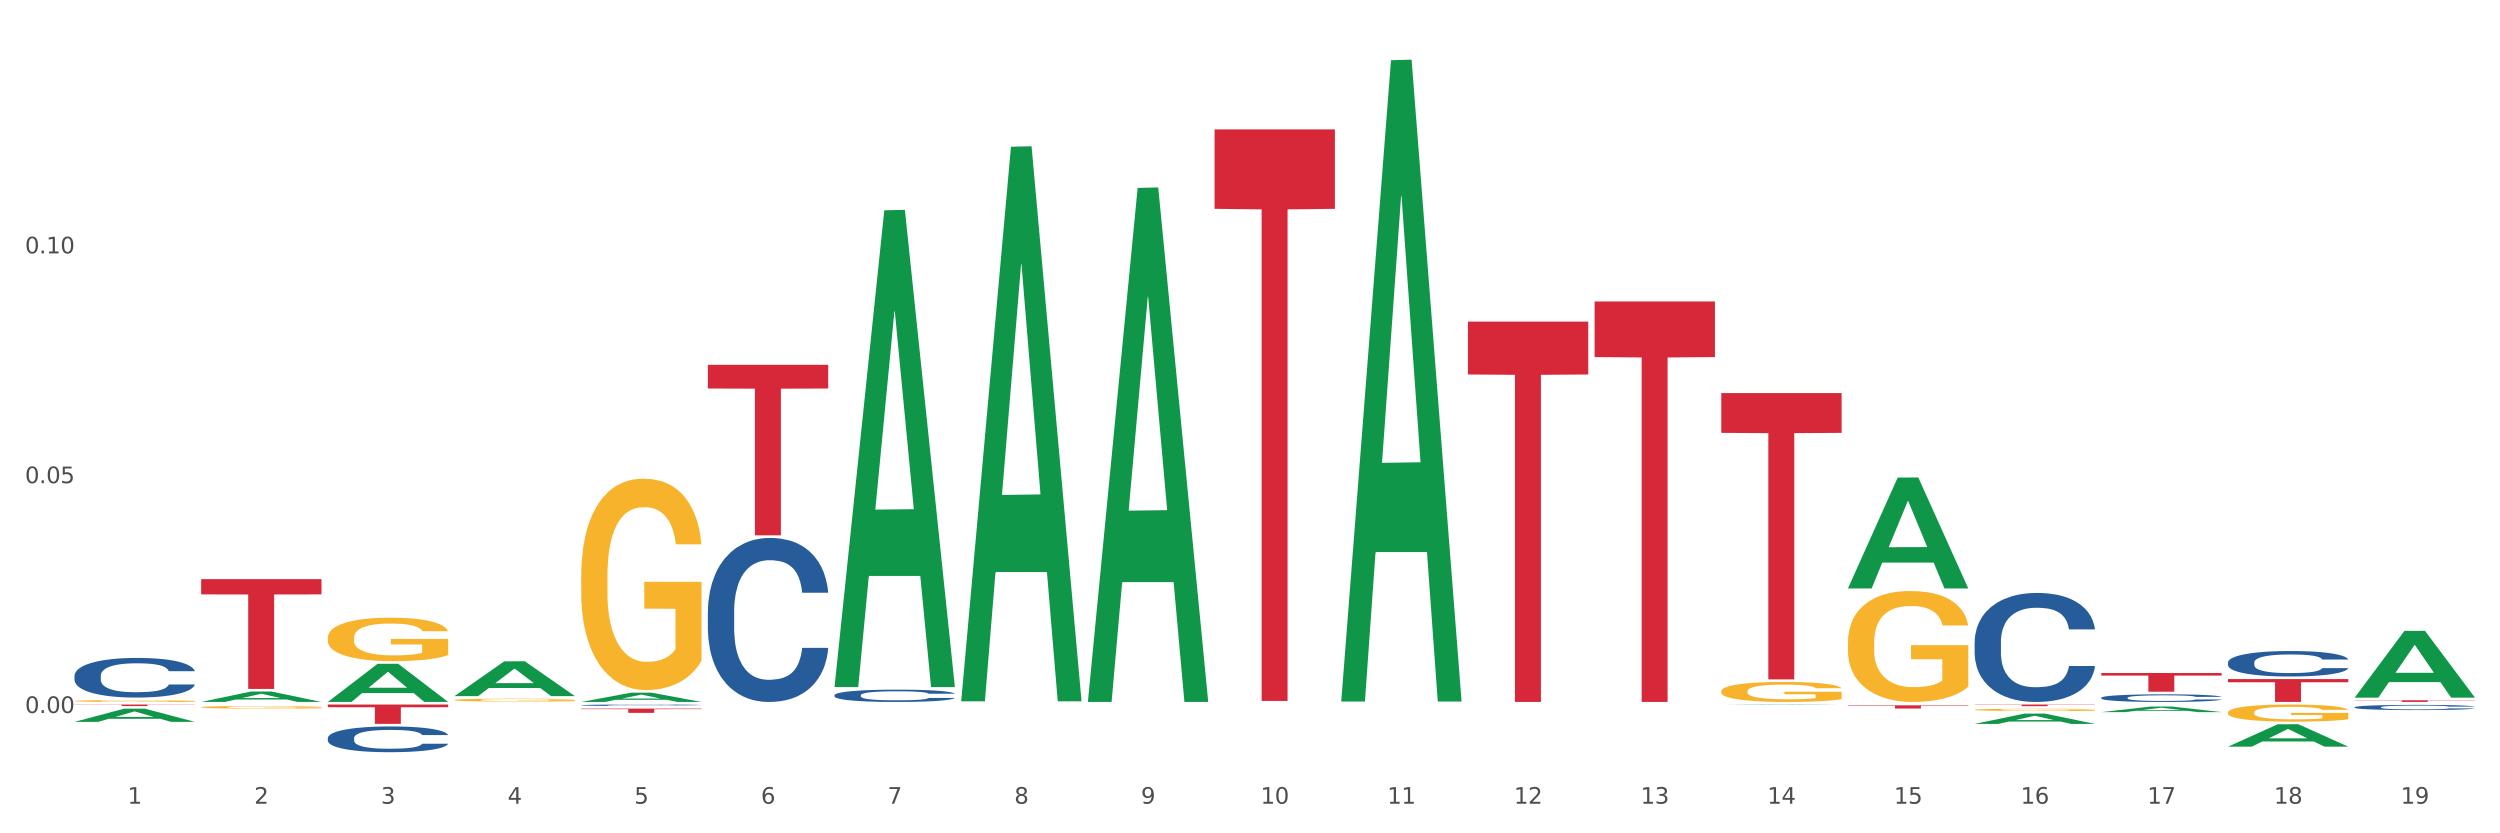 <?xml version="1.0" encoding="utf-8" standalone="no"?>
<!DOCTYPE svg PUBLIC "-//W3C//DTD SVG 1.1//EN"
  "http://www.w3.org/Graphics/SVG/1.1/DTD/svg11.dtd">
<svg xmlns:xlink="http://www.w3.org/1999/xlink" width="1080pt" height="360pt" viewBox="0 0 1080 360" xmlns="http://www.w3.org/2000/svg" version="1.1">
 <rect x="0" y="0" width="1080" height="360" fill="#333333" stroke="none"/>
 <defs>
  <style type="text/css">*{stroke-linejoin: round; stroke-linecap: butt}</style>
 </defs>
 <g id="figure_1">
  <g id="patch_1">
   <path d="M 0 360 
L 1080 360 
L 1080 0 
L 0 0 
z
" style="fill: #ffffff; stroke: #ffffff; stroke-linejoin: miter"/>
  </g>
  <g id="axes_1">
   <g id="matplotlib.axis_1">
    <g id="xtick_1">
     <g id="text_1">
      <!-- 1 -->
      <g style="fill: #4d4d4d" transform="translate(55.115 347.204) scale(0.096 -0.096)">
       <defs>
        <path id="DejaVuSans-31" d="M 794 531 
L 1825 531 
L 1825 4091 
L 703 3866 
L 703 4441 
L 1819 4666 
L 2450 4666 
L 2450 531 
L 3481 531 
L 3481 0 
L 794 0 
L 794 531 
z
" transform="scale(0.016)"/>
       </defs>
       <use xlink:href="#DejaVuSans-31"/>
      </g>
     </g>
    </g>
    <g id="xtick_2">
     <g id="text_2">
      <!-- 2 -->
      <g style="fill: #4d4d4d" transform="translate(109.839 347.204) scale(0.096 -0.096)">
       <defs>
        <path id="DejaVuSans-32" d="M 1228 531 
L 3431 531 
L 3431 0 
L 469 0 
L 469 531 
Q 828 903 1448 1529 
Q 2069 2156 2228 2338 
Q 2531 2678 2651 2914 
Q 2772 3150 2772 3378 
Q 2772 3750 2511 3984 
Q 2250 4219 1831 4219 
Q 1534 4219 1204 4116 
Q 875 4013 500 3803 
L 500 4441 
Q 881 4594 1212 4672 
Q 1544 4750 1819 4750 
Q 2544 4750 2975 4387 
Q 3406 4025 3406 3419 
Q 3406 3131 3298 2873 
Q 3191 2616 2906 2266 
Q 2828 2175 2409 1742 
Q 1991 1309 1228 531 
z
" transform="scale(0.016)"/>
       </defs>
       <use xlink:href="#DejaVuSans-32"/>
      </g>
     </g>
    </g>
    <g id="xtick_3">
     <g id="text_3">
      <!-- 3 -->
      <g style="fill: #4d4d4d" transform="translate(164.564 347.204) scale(0.096 -0.096)">
       <defs>
        <path id="DejaVuSans-33" d="M 2597 2516 
Q 3050 2419 3304 2112 
Q 3559 1806 3559 1356 
Q 3559 666 3084 287 
Q 2609 -91 1734 -91 
Q 1441 -91 1130 -33 
Q 819 25 488 141 
L 488 750 
Q 750 597 1062 519 
Q 1375 441 1716 441 
Q 2309 441 2620 675 
Q 2931 909 2931 1356 
Q 2931 1769 2642 2001 
Q 2353 2234 1838 2234 
L 1294 2234 
L 1294 2753 
L 1863 2753 
Q 2328 2753 2575 2939 
Q 2822 3125 2822 3475 
Q 2822 3834 2567 4026 
Q 2313 4219 1838 4219 
Q 1578 4219 1281 4162 
Q 984 4106 628 3988 
L 628 4550 
Q 988 4650 1302 4700 
Q 1616 4750 1894 4750 
Q 2613 4750 3031 4423 
Q 3450 4097 3450 3541 
Q 3450 3153 3228 2886 
Q 3006 2619 2597 2516 
z
" transform="scale(0.016)"/>
       </defs>
       <use xlink:href="#DejaVuSans-33"/>
      </g>
     </g>
    </g>
    <g id="xtick_4">
     <g id="text_4">
      <!-- 4 -->
      <g style="fill: #4d4d4d" transform="translate(219.288 347.204) scale(0.096 -0.096)">
       <defs>
        <path id="DejaVuSans-34" d="M 2419 4116 
L 825 1625 
L 2419 1625 
L 2419 4116 
z
M 2253 4666 
L 3047 4666 
L 3047 1625 
L 3713 1625 
L 3713 1100 
L 3047 1100 
L 3047 0 
L 2419 0 
L 2419 1100 
L 313 1100 
L 313 1709 
L 2253 4666 
z
" transform="scale(0.016)"/>
       </defs>
       <use xlink:href="#DejaVuSans-34"/>
      </g>
     </g>
    </g>
    <g id="xtick_5">
     <g id="text_5">
      <!-- 5 -->
      <g style="fill: #4d4d4d" transform="translate(274.012 347.204) scale(0.096 -0.096)">
       <defs>
        <path id="DejaVuSans-35" d="M 691 4666 
L 3169 4666 
L 3169 4134 
L 1269 4134 
L 1269 2991 
Q 1406 3038 1543 3061 
Q 1681 3084 1819 3084 
Q 2600 3084 3056 2656 
Q 3513 2228 3513 1497 
Q 3513 744 3044 326 
Q 2575 -91 1722 -91 
Q 1428 -91 1123 -41 
Q 819 9 494 109 
L 494 744 
Q 775 591 1075 516 
Q 1375 441 1709 441 
Q 2250 441 2565 725 
Q 2881 1009 2881 1497 
Q 2881 1984 2565 2268 
Q 2250 2553 1709 2553 
Q 1456 2553 1204 2497 
Q 953 2441 691 2322 
L 691 4666 
z
" transform="scale(0.016)"/>
       </defs>
       <use xlink:href="#DejaVuSans-35"/>
      </g>
     </g>
    </g>
    <g id="xtick_6">
     <g id="text_6">
      <!-- 6 -->
      <g style="fill: #4d4d4d" transform="translate(328.736 347.204) scale(0.096 -0.096)">
       <defs>
        <path id="DejaVuSans-36" d="M 2113 2584 
Q 1688 2584 1439 2293 
Q 1191 2003 1191 1497 
Q 1191 994 1439 701 
Q 1688 409 2113 409 
Q 2538 409 2786 701 
Q 3034 994 3034 1497 
Q 3034 2003 2786 2293 
Q 2538 2584 2113 2584 
z
M 3366 4563 
L 3366 3988 
Q 3128 4100 2886 4159 
Q 2644 4219 2406 4219 
Q 1781 4219 1451 3797 
Q 1122 3375 1075 2522 
Q 1259 2794 1537 2939 
Q 1816 3084 2150 3084 
Q 2853 3084 3261 2657 
Q 3669 2231 3669 1497 
Q 3669 778 3244 343 
Q 2819 -91 2113 -91 
Q 1303 -91 875 529 
Q 447 1150 447 2328 
Q 447 3434 972 4092 
Q 1497 4750 2381 4750 
Q 2619 4750 2861 4703 
Q 3103 4656 3366 4563 
z
" transform="scale(0.016)"/>
       </defs>
       <use xlink:href="#DejaVuSans-36"/>
      </g>
     </g>
    </g>
    <g id="xtick_7">
     <g id="text_7">
      <!-- 7 -->
      <g style="fill: #4d4d4d" transform="translate(383.461 347.204) scale(0.096 -0.096)">
       <defs>
        <path id="DejaVuSans-37" d="M 525 4666 
L 3525 4666 
L 3525 4397 
L 1831 0 
L 1172 0 
L 2766 4134 
L 525 4134 
L 525 4666 
z
" transform="scale(0.016)"/>
       </defs>
       <use xlink:href="#DejaVuSans-37"/>
      </g>
     </g>
    </g>
    <g id="xtick_8">
     <g id="text_8">
      <!-- 8 -->
      <g style="fill: #4d4d4d" transform="translate(438.185 347.204) scale(0.096 -0.096)">
       <defs>
        <path id="DejaVuSans-38" d="M 2034 2216 
Q 1584 2216 1326 1975 
Q 1069 1734 1069 1313 
Q 1069 891 1326 650 
Q 1584 409 2034 409 
Q 2484 409 2743 651 
Q 3003 894 3003 1313 
Q 3003 1734 2745 1975 
Q 2488 2216 2034 2216 
z
M 1403 2484 
Q 997 2584 770 2862 
Q 544 3141 544 3541 
Q 544 4100 942 4425 
Q 1341 4750 2034 4750 
Q 2731 4750 3128 4425 
Q 3525 4100 3525 3541 
Q 3525 3141 3298 2862 
Q 3072 2584 2669 2484 
Q 3125 2378 3379 2068 
Q 3634 1759 3634 1313 
Q 3634 634 3220 271 
Q 2806 -91 2034 -91 
Q 1263 -91 848 271 
Q 434 634 434 1313 
Q 434 1759 690 2068 
Q 947 2378 1403 2484 
z
M 1172 3481 
Q 1172 3119 1398 2916 
Q 1625 2713 2034 2713 
Q 2441 2713 2670 2916 
Q 2900 3119 2900 3481 
Q 2900 3844 2670 4047 
Q 2441 4250 2034 4250 
Q 1625 4250 1398 4047 
Q 1172 3844 1172 3481 
z
" transform="scale(0.016)"/>
       </defs>
       <use xlink:href="#DejaVuSans-38"/>
      </g>
     </g>
    </g>
    <g id="xtick_9">
     <g id="text_9">
      <!-- 9 -->
      <g style="fill: #4d4d4d" transform="translate(492.909 347.204) scale(0.096 -0.096)">
       <defs>
        <path id="DejaVuSans-39" d="M 703 97 
L 703 672 
Q 941 559 1184 500 
Q 1428 441 1663 441 
Q 2288 441 2617 861 
Q 2947 1281 2994 2138 
Q 2813 1869 2534 1725 
Q 2256 1581 1919 1581 
Q 1219 1581 811 2004 
Q 403 2428 403 3163 
Q 403 3881 828 4315 
Q 1253 4750 1959 4750 
Q 2769 4750 3195 4129 
Q 3622 3509 3622 2328 
Q 3622 1225 3098 567 
Q 2575 -91 1691 -91 
Q 1453 -91 1209 -44 
Q 966 3 703 97 
z
M 1959 2075 
Q 2384 2075 2632 2365 
Q 2881 2656 2881 3163 
Q 2881 3666 2632 3958 
Q 2384 4250 1959 4250 
Q 1534 4250 1286 3958 
Q 1038 3666 1038 3163 
Q 1038 2656 1286 2365 
Q 1534 2075 1959 2075 
z
" transform="scale(0.016)"/>
       </defs>
       <use xlink:href="#DejaVuSans-39"/>
      </g>
     </g>
    </g>
    <g id="xtick_10">
     <g id="text_10">
      <!-- 10 -->
      <g style="fill: #4d4d4d" transform="translate(544.58 347.204) scale(0.096 -0.096)">
       <defs>
        <path id="DejaVuSans-30" d="M 2034 4250 
Q 1547 4250 1301 3770 
Q 1056 3291 1056 2328 
Q 1056 1369 1301 889 
Q 1547 409 2034 409 
Q 2525 409 2770 889 
Q 3016 1369 3016 2328 
Q 3016 3291 2770 3770 
Q 2525 4250 2034 4250 
z
M 2034 4750 
Q 2819 4750 3233 4129 
Q 3647 3509 3647 2328 
Q 3647 1150 3233 529 
Q 2819 -91 2034 -91 
Q 1250 -91 836 529 
Q 422 1150 422 2328 
Q 422 3509 836 4129 
Q 1250 4750 2034 4750 
z
" transform="scale(0.016)"/>
       </defs>
       <use xlink:href="#DejaVuSans-31"/>
       <use xlink:href="#DejaVuSans-30" transform="translate(63.623 0)"/>
      </g>
     </g>
    </g>
    <g id="xtick_11">
     <g id="text_11">
      <!-- 11 -->
      <g style="fill: #4d4d4d" transform="translate(599.304 347.204) scale(0.096 -0.096)">
       <use xlink:href="#DejaVuSans-31"/>
       <use xlink:href="#DejaVuSans-31" transform="translate(63.623 0)"/>
      </g>
     </g>
    </g>
    <g id="xtick_12">
     <g id="text_12">
      <!-- 12 -->
      <g style="fill: #4d4d4d" transform="translate(654.028 347.204) scale(0.096 -0.096)">
       <use xlink:href="#DejaVuSans-31"/>
       <use xlink:href="#DejaVuSans-32" transform="translate(63.623 0)"/>
      </g>
     </g>
    </g>
    <g id="xtick_13">
     <g id="text_13">
      <!-- 13 -->
      <g style="fill: #4d4d4d" transform="translate(708.752 347.204) scale(0.096 -0.096)">
       <use xlink:href="#DejaVuSans-31"/>
       <use xlink:href="#DejaVuSans-33" transform="translate(63.623 0)"/>
      </g>
     </g>
    </g>
    <g id="xtick_14">
     <g id="text_14">
      <!-- 14 -->
      <g style="fill: #4d4d4d" transform="translate(763.477 347.204) scale(0.096 -0.096)">
       <use xlink:href="#DejaVuSans-31"/>
       <use xlink:href="#DejaVuSans-34" transform="translate(63.623 0)"/>
      </g>
     </g>
    </g>
    <g id="xtick_15">
     <g id="text_15">
      <!-- 15 -->
      <g style="fill: #4d4d4d" transform="translate(818.201 347.204) scale(0.096 -0.096)">
       <use xlink:href="#DejaVuSans-31"/>
       <use xlink:href="#DejaVuSans-35" transform="translate(63.623 0)"/>
      </g>
     </g>
    </g>
    <g id="xtick_16">
     <g id="text_16">
      <!-- 16 -->
      <g style="fill: #4d4d4d" transform="translate(872.925 347.204) scale(0.096 -0.096)">
       <use xlink:href="#DejaVuSans-31"/>
       <use xlink:href="#DejaVuSans-36" transform="translate(63.623 0)"/>
      </g>
     </g>
    </g>
    <g id="xtick_17">
     <g id="text_17">
      <!-- 17 -->
      <g style="fill: #4d4d4d" transform="translate(927.649 347.204) scale(0.096 -0.096)">
       <use xlink:href="#DejaVuSans-31"/>
       <use xlink:href="#DejaVuSans-37" transform="translate(63.623 0)"/>
      </g>
     </g>
    </g>
    <g id="xtick_18">
     <g id="text_18">
      <!-- 18 -->
      <g style="fill: #4d4d4d" transform="translate(982.374 347.204) scale(0.096 -0.096)">
       <use xlink:href="#DejaVuSans-31"/>
       <use xlink:href="#DejaVuSans-38" transform="translate(63.623 0)"/>
      </g>
     </g>
    </g>
    <g id="xtick_19">
     <g id="text_19">
      <!-- 19 -->
      <g style="fill: #4d4d4d" transform="translate(1037.098 347.204) scale(0.096 -0.096)">
       <use xlink:href="#DejaVuSans-31"/>
       <use xlink:href="#DejaVuSans-39" transform="translate(63.623 0)"/>
      </g>
     </g>
    </g>
    <g id="xtick_20"/>
    <g id="xtick_21"/>
    <g id="xtick_22"/>
    <g id="xtick_23"/>
    <g id="xtick_24"/>
    <g id="xtick_25"/>
    <g id="xtick_26"/>
    <g id="xtick_27"/>
    <g id="xtick_28"/>
    <g id="xtick_29"/>
    <g id="xtick_30"/>
    <g id="xtick_31"/>
    <g id="xtick_32"/>
    <g id="xtick_33"/>
    <g id="xtick_34"/>
    <g id="xtick_35"/>
    <g id="xtick_36"/>
    <g id="xtick_37"/>
   </g>
   <g id="matplotlib.axis_2">
    <g id="ytick_1">
     <g id="text_20">
      <!-- 0.00 -->
      <g style="fill: #4d4d4d" transform="translate(10.8 308.011) scale(0.096 -0.096)">
       <defs>
        <path id="DejaVuSans-2e" d="M 684 794 
L 1344 794 
L 1344 0 
L 684 0 
L 684 794 
z
" transform="scale(0.016)"/>
       </defs>
       <use xlink:href="#DejaVuSans-30"/>
       <use xlink:href="#DejaVuSans-2e" transform="translate(63.623 0)"/>
       <use xlink:href="#DejaVuSans-30" transform="translate(95.41 0)"/>
       <use xlink:href="#DejaVuSans-30" transform="translate(159.033 0)"/>
      </g>
     </g>
    </g>
    <g id="ytick_2">
     <g id="text_21">
      <!-- 0.05 -->
      <g style="fill: #4d4d4d" transform="translate(10.8 208.732) scale(0.096 -0.096)">
       <use xlink:href="#DejaVuSans-30"/>
       <use xlink:href="#DejaVuSans-2e" transform="translate(63.623 0)"/>
       <use xlink:href="#DejaVuSans-30" transform="translate(95.41 0)"/>
       <use xlink:href="#DejaVuSans-35" transform="translate(159.033 0)"/>
      </g>
     </g>
    </g>
    <g id="ytick_3">
     <g id="text_22">
      <!-- 0.10 -->
      <g style="fill: #4d4d4d" transform="translate(10.8 109.454) scale(0.096 -0.096)">
       <use xlink:href="#DejaVuSans-30"/>
       <use xlink:href="#DejaVuSans-2e" transform="translate(63.623 0)"/>
       <use xlink:href="#DejaVuSans-31" transform="translate(95.41 0)"/>
       <use xlink:href="#DejaVuSans-30" transform="translate(159.033 0)"/>
      </g>
     </g>
    </g>
    <g id="ytick_4"/>
    <g id="ytick_5"/>
    <g id="ytick_6"/>
   </g>
   <g id="PolyCollection_1">
    <path d="M 32.175 311.836 
L 32.229 311.831 
L 53.667 306.136 
L 62.564 306.131 
L 84.163 311.847 
L 73.873 311.847 
L 69.21 310.516 
L 47.075 310.516 
L 46.914 310.537 
L 42.412 311.847 
L 32.175 311.847 
L 32.175 311.836 
L 49.862 309.721 
L 66.423 309.716 
L 58.223 307.349 
L 58.115 307.339 
L 58.008 307.355 
L 49.808 309.716 
L 49.862 309.721 
L 32.175 311.836 
z
" clip-path="url(#p171f2f695a)" style="fill: #109648"/>
    <path d="M 86.899 303.24 
L 86.953 303.236 
L 108.391 298.748 
L 117.288 298.744 
L 138.887 303.249 
L 128.597 303.249 
L 123.934 302.2 
L 101.799 302.2 
L 101.638 302.217 
L 97.136 303.249 
L 86.899 303.249 
L 86.899 303.24 
L 104.586 301.574 
L 121.147 301.57 
L 112.947 299.704 
L 112.84 299.696 
L 112.733 299.709 
L 104.532 301.57 
L 104.586 301.574 
L 86.899 303.24 
z
" clip-path="url(#p171f2f695a)" style="fill: #109648"/>
    <path d="M 141.624 303.218 
L 141.677 303.202 
L 163.116 286.762 
L 172.012 286.746 
L 193.612 303.249 
L 183.321 303.249 
L 178.658 299.406 
L 156.523 299.406 
L 156.362 299.468 
L 151.86 303.249 
L 141.624 303.249 
L 141.624 303.218 
L 159.31 297.113 
L 175.871 297.097 
L 167.671 290.264 
L 167.564 290.233 
L 167.457 290.279 
L 159.257 297.097 
L 159.31 297.113 
L 141.624 303.218 
z
" clip-path="url(#p171f2f695a)" style="fill: #109648"/>
    <path d="M 196.348 300.689 
L 196.401 300.675 
L 217.84 285.687 
L 226.737 285.673 
L 248.336 300.717 
L 238.045 300.717 
L 233.383 297.214 
L 211.247 297.214 
L 211.087 297.27 
L 206.585 300.717 
L 196.348 300.717 
L 196.348 300.689 
L 214.034 295.123 
L 230.596 295.109 
L 222.395 288.88 
L 222.288 288.851 
L 222.181 288.894 
L 213.981 295.109 
L 214.034 295.123 
L 196.348 300.689 
z
" clip-path="url(#p171f2f695a)" style="fill: #109648"/>
    <path d="M 251.072 303.241 
L 251.126 303.238 
L 272.564 299.243 
L 281.461 299.24 
L 303.06 303.249 
L 292.77 303.249 
L 288.107 302.315 
L 265.972 302.315 
L 265.811 302.33 
L 261.309 303.249 
L 251.072 303.249 
L 251.072 303.241 
L 268.759 301.758 
L 285.32 301.754 
L 277.12 300.094 
L 277.013 300.087 
L 276.905 300.098 
L 268.705 301.754 
L 268.759 301.758 
L 251.072 303.241 
z
" clip-path="url(#p171f2f695a)" style="fill: #109648"/>
    <path d="M 360.521 296.421 
L 360.574 296.228 
L 382.013 90.846 
L 390.91 90.652 
L 412.509 296.808 
L 402.218 296.808 
L 397.555 248.802 
L 375.42 248.802 
L 375.26 249.576 
L 370.757 296.808 
L 360.521 296.808 
L 360.521 296.421 
L 378.207 220.153 
L 394.768 219.96 
L 386.568 134.594 
L 386.461 134.206 
L 386.354 134.787 
L 378.154 219.96 
L 378.207 220.153 
L 360.521 296.421 
z
" clip-path="url(#p171f2f695a)" style="fill: #109648"/>
    <path d="M 853.039 312.723 
L 853.093 312.719 
L 874.531 308.283 
L 883.428 308.279 
L 905.027 312.732 
L 894.737 312.732 
L 890.074 311.695 
L 867.939 311.695 
L 867.778 311.711 
L 863.276 312.732 
L 853.039 312.732 
L 853.039 312.723 
L 870.726 311.076 
L 887.287 311.072 
L 879.087 309.228 
L 878.98 309.22 
L 878.872 309.232 
L 870.672 311.072 
L 870.726 311.076 
L 853.039 312.723 
z
" clip-path="url(#p171f2f695a)" style="fill: #109648"/>
    <path d="M 798.315 254.126 
L 798.368 254.081 
L 819.807 206.306 
L 828.704 206.261 
L 850.303 254.216 
L 840.012 254.216 
L 835.35 243.049 
L 813.215 243.049 
L 813.054 243.229 
L 808.552 254.216 
L 798.315 254.216 
L 798.315 254.126 
L 816.002 236.385 
L 832.563 236.34 
L 824.362 216.482 
L 824.255 216.392 
L 824.148 216.527 
L 815.948 236.34 
L 816.002 236.385 
L 798.315 254.126 
z
" clip-path="url(#p171f2f695a)" style="fill: #109648"/>
    <path d="M 962.488 322.555 
L 962.541 322.546 
L 983.98 312.874 
L 992.877 312.865 
L 1014.476 322.574 
L 1004.185 322.574 
L 999.522 320.313 
L 977.387 320.313 
L 977.227 320.349 
L 972.724 322.574 
L 962.488 322.574 
L 962.488 322.555 
L 980.174 318.964 
L 996.735 318.954 
L 988.535 314.934 
L 988.428 314.916 
L 988.321 314.943 
L 980.121 318.954 
L 980.174 318.964 
L 962.488 322.555 
z
" clip-path="url(#p171f2f695a)" style="fill: #109648"/>
    <path d="M 907.763 307.634 
L 907.817 307.632 
L 929.255 305.215 
L 938.152 305.213 
L 959.751 307.639 
L 949.461 307.639 
L 944.798 307.074 
L 922.663 307.074 
L 922.502 307.083 
L 918 307.639 
L 907.763 307.639 
L 907.763 307.634 
L 925.45 306.737 
L 942.011 306.734 
L 933.811 305.73 
L 933.704 305.726 
L 933.597 305.732 
L 925.396 306.734 
L 925.45 306.737 
L 907.763 307.634 
z
" clip-path="url(#p171f2f695a)" style="fill: #109648"/>
    <path d="M 743.591 304.54 
L 743.644 304.54 
L 765.083 304.363 
L 773.979 304.363 
L 795.579 304.54 
L 785.288 304.54 
L 780.625 304.499 
L 758.49 304.499 
L 758.329 304.5 
L 753.827 304.54 
L 743.591 304.54 
L 743.591 304.54 
L 761.277 304.474 
L 777.838 304.474 
L 769.638 304.401 
L 769.531 304.401 
L 769.424 304.401 
L 761.224 304.474 
L 761.277 304.474 
L 743.591 304.54 
z
" clip-path="url(#p171f2f695a)" style="fill: #109648"/>
    <path d="M 415.245 302.532 
L 415.299 302.306 
L 436.737 63.396 
L 445.634 63.171 
L 467.233 302.982 
L 456.943 302.982 
L 452.28 247.139 
L 430.145 247.139 
L 429.984 248.039 
L 425.482 302.982 
L 415.245 302.982 
L 415.245 302.532 
L 432.932 213.813 
L 449.493 213.587 
L 441.293 114.285 
L 441.185 113.835 
L 441.078 114.51 
L 432.878 213.587 
L 432.932 213.813 
L 415.245 302.532 
z
" clip-path="url(#p171f2f695a)" style="fill: #109648"/>
    <path d="M 853.039 277.311 
L 853.101 277.268 
L 853.101 276.063 
L 853.285 274.429 
L 853.961 271.418 
L 854.821 269.138 
L 856.296 266.471 
L 857.095 265.352 
L 858.14 264.105 
L 860.29 262.083 
L 862.748 260.363 
L 864.469 259.416 
L 865.76 258.814 
L 868.648 257.739 
L 870.307 257.266 
L 872.028 256.878 
L 873.503 256.62 
L 875.961 256.319 
L 877.927 256.19 
L 880.201 256.147 
L 882.106 256.19 
L 884.625 256.362 
L 888.312 256.878 
L 889.726 257.18 
L 891.631 257.696 
L 893.597 258.384 
L 895.195 259.072 
L 897.038 260.062 
L 898.943 261.352 
L 900.787 262.987 
L 902.077 264.492 
L 903.122 266.084 
L 904.044 268.019 
L 904.72 270.127 
L 905.027 271.891 
L 893.782 271.891 
L 893.474 270.299 
L 892.86 268.579 
L 892.245 267.417 
L 891.569 266.471 
L 890.525 265.395 
L 889.603 264.707 
L 888.067 263.89 
L 886.653 263.374 
L 885.486 263.073 
L 884.072 262.815 
L 881.061 262.556 
L 878.91 262.556 
L 877.558 262.643 
L 875.899 262.858 
L 874.486 263.159 
L 872.827 263.675 
L 871.536 264.234 
L 870.246 264.965 
L 869.508 265.482 
L 868.402 266.428 
L 867.665 267.202 
L 866.681 268.536 
L 866.128 269.482 
L 865.145 271.934 
L 864.715 273.74 
L 864.531 274.988 
L 864.408 276.364 
L 864.408 283.075 
L 864.776 286.086 
L 865.084 287.376 
L 865.575 288.839 
L 866.497 290.731 
L 867.849 292.581 
L 869.262 293.915 
L 870.43 294.732 
L 871.536 295.334 
L 872.642 295.807 
L 873.994 296.237 
L 875.1 296.495 
L 876.759 296.754 
L 878.726 296.883 
L 880.262 296.883 
L 883.396 296.668 
L 884.81 296.452 
L 886.162 296.151 
L 887.636 295.678 
L 888.804 295.162 
L 889.48 294.775 
L 890.586 293.958 
L 891.446 293.097 
L 892.184 292.108 
L 892.675 291.248 
L 893.228 289.957 
L 893.659 288.495 
L 893.782 287.72 
L 905.027 287.72 
L 904.781 289.269 
L 904.351 290.774 
L 903.491 292.796 
L 902.815 293.958 
L 901.77 295.377 
L 900.664 296.582 
L 899.128 297.915 
L 897.714 298.904 
L 896.24 299.765 
L 894.642 300.539 
L 891.754 301.614 
L 890.709 301.915 
L 888.497 302.432 
L 886.776 302.733 
L 884.257 303.034 
L 881.676 303.206 
L 878.972 303.249 
L 876.575 303.163 
L 873.933 302.905 
L 872.273 302.647 
L 870.43 302.26 
L 868.279 301.657 
L 866.251 300.926 
L 864.346 300.066 
L 862.564 299.076 
L 860.905 297.958 
L 858.754 296.108 
L 857.156 294.302 
L 855.989 292.624 
L 855.19 291.205 
L 854.391 289.398 
L 853.961 288.151 
L 853.285 285.139 
L 853.039 282.343 
L 853.039 277.311 
z
" clip-path="url(#p171f2f695a)" style="fill: #255c99"/>
    <path d="M 360.521 300.316 
L 360.582 300.311 
L 360.582 300.175 
L 360.766 299.99 
L 361.442 299.65 
L 362.303 299.392 
L 363.778 299.09 
L 364.576 298.964 
L 365.621 298.823 
L 367.772 298.594 
L 370.23 298.4 
L 371.951 298.293 
L 373.241 298.224 
L 376.129 298.103 
L 377.789 298.049 
L 379.509 298.006 
L 380.984 297.976 
L 383.442 297.942 
L 385.409 297.928 
L 387.682 297.923 
L 389.587 297.928 
L 392.107 297.947 
L 395.794 298.006 
L 397.207 298.04 
L 399.112 298.098 
L 401.079 298.176 
L 402.676 298.254 
L 404.52 298.365 
L 406.425 298.511 
L 408.269 298.696 
L 409.559 298.866 
L 410.604 299.046 
L 411.525 299.265 
L 412.201 299.504 
L 412.509 299.703 
L 401.263 299.703 
L 400.956 299.523 
L 400.341 299.329 
L 399.727 299.197 
L 399.051 299.09 
L 398.006 298.969 
L 397.084 298.891 
L 395.548 298.798 
L 394.135 298.74 
L 392.967 298.706 
L 391.554 298.677 
L 388.543 298.648 
L 386.392 298.648 
L 385.04 298.657 
L 383.381 298.682 
L 381.967 298.716 
L 380.308 298.774 
L 379.018 298.837 
L 377.727 298.92 
L 376.99 298.978 
L 375.884 299.085 
L 375.146 299.173 
L 374.163 299.324 
L 373.61 299.431 
L 372.627 299.708 
L 372.196 299.912 
L 372.012 300.053 
L 371.889 300.209 
L 371.889 300.968 
L 372.258 301.308 
L 372.565 301.454 
L 373.057 301.619 
L 373.979 301.833 
L 375.33 302.043 
L 376.744 302.193 
L 377.911 302.286 
L 379.018 302.354 
L 380.124 302.407 
L 381.476 302.456 
L 382.582 302.485 
L 384.241 302.514 
L 386.207 302.529 
L 387.744 302.529 
L 390.878 302.505 
L 392.291 302.48 
L 393.643 302.446 
L 395.118 302.393 
L 396.285 302.334 
L 396.961 302.291 
L 398.068 302.198 
L 398.928 302.101 
L 399.665 301.989 
L 400.157 301.892 
L 400.71 301.746 
L 401.14 301.581 
L 401.263 301.493 
L 412.509 301.493 
L 412.263 301.668 
L 411.833 301.838 
L 410.972 302.067 
L 410.296 302.198 
L 409.252 302.359 
L 408.146 302.495 
L 406.609 302.646 
L 405.196 302.758 
L 403.721 302.855 
L 402.123 302.942 
L 399.235 303.064 
L 398.19 303.098 
L 395.978 303.156 
L 394.258 303.19 
L 391.738 303.225 
L 389.157 303.244 
L 386.453 303.249 
L 384.057 303.239 
L 381.414 303.21 
L 379.755 303.181 
L 377.911 303.137 
L 375.761 303.069 
L 373.733 302.986 
L 371.828 302.889 
L 370.046 302.777 
L 368.386 302.651 
L 366.236 302.441 
L 364.638 302.237 
L 363.47 302.047 
L 362.671 301.887 
L 361.873 301.683 
L 361.442 301.542 
L 360.766 301.201 
L 360.521 300.885 
L 360.521 300.316 
z
" clip-path="url(#p171f2f695a)" style="fill: #255c99"/>
    <path d="M 907.763 301.429 
L 907.825 301.426 
L 907.825 301.341 
L 908.009 301.226 
L 908.685 301.015 
L 909.545 300.855 
L 911.02 300.668 
L 911.819 300.589 
L 912.864 300.502 
L 915.015 300.36 
L 917.473 300.239 
L 919.193 300.173 
L 920.484 300.13 
L 923.372 300.055 
L 925.031 300.022 
L 926.752 299.995 
L 928.227 299.976 
L 930.685 299.955 
L 932.651 299.946 
L 934.925 299.943 
L 936.83 299.946 
L 939.35 299.958 
L 943.037 299.995 
L 944.45 300.016 
L 946.355 300.052 
L 948.321 300.1 
L 949.919 300.149 
L 951.763 300.218 
L 953.668 300.309 
L 955.511 300.423 
L 956.802 300.529 
L 957.846 300.641 
L 958.768 300.776 
L 959.444 300.924 
L 959.751 301.048 
L 948.506 301.048 
L 948.199 300.936 
L 947.584 300.816 
L 946.97 300.734 
L 946.294 300.668 
L 945.249 300.592 
L 944.327 300.544 
L 942.791 300.487 
L 941.377 300.45 
L 940.21 300.429 
L 938.796 300.411 
L 935.785 300.393 
L 933.635 300.393 
L 932.283 300.399 
L 930.623 300.414 
L 929.21 300.435 
L 927.551 300.472 
L 926.26 300.511 
L 924.97 300.562 
L 924.232 300.598 
L 923.126 300.665 
L 922.389 300.719 
L 921.406 300.813 
L 920.853 300.879 
L 919.869 301.051 
L 919.439 301.178 
L 919.255 301.266 
L 919.132 301.362 
L 919.132 301.833 
L 919.501 302.044 
L 919.808 302.135 
L 920.3 302.238 
L 921.221 302.37 
L 922.573 302.5 
L 923.987 302.594 
L 925.154 302.651 
L 926.26 302.693 
L 927.366 302.727 
L 928.718 302.757 
L 929.825 302.775 
L 931.484 302.793 
L 933.45 302.802 
L 934.986 302.802 
L 938.12 302.787 
L 939.534 302.772 
L 940.886 302.751 
L 942.361 302.718 
L 943.528 302.681 
L 944.204 302.654 
L 945.31 302.597 
L 946.171 302.536 
L 946.908 302.467 
L 947.4 302.407 
L 947.953 302.316 
L 948.383 302.213 
L 948.506 302.159 
L 959.751 302.159 
L 959.506 302.268 
L 959.075 302.373 
L 958.215 302.515 
L 957.539 302.597 
L 956.495 302.696 
L 955.388 302.781 
L 953.852 302.875 
L 952.439 302.944 
L 950.964 303.004 
L 949.366 303.059 
L 946.478 303.134 
L 945.433 303.155 
L 943.221 303.192 
L 941.5 303.213 
L 938.981 303.234 
L 936.4 303.246 
L 933.696 303.249 
L 931.299 303.243 
L 928.657 303.225 
L 926.998 303.207 
L 925.154 303.179 
L 923.003 303.137 
L 920.975 303.086 
L 919.07 303.025 
L 917.288 302.956 
L 915.629 302.878 
L 913.478 302.748 
L 911.881 302.621 
L 910.713 302.503 
L 909.914 302.404 
L 909.115 302.277 
L 908.685 302.189 
L 908.009 301.978 
L 907.763 301.782 
L 907.763 301.429 
z
" clip-path="url(#p171f2f695a)" style="fill: #255c99"/>
    <path d="M 1017.212 301.345 
L 1017.266 301.318 
L 1038.704 272.543 
L 1047.601 272.516 
L 1069.2 301.4 
L 1058.91 301.4 
L 1054.247 294.674 
L 1032.112 294.674 
L 1031.951 294.782 
L 1027.449 301.4 
L 1017.212 301.4 
L 1017.212 301.345 
L 1034.899 290.66 
L 1051.46 290.633 
L 1043.26 278.673 
L 1043.152 278.618 
L 1043.045 278.7 
L 1034.845 290.633 
L 1034.899 290.66 
L 1017.212 301.345 
z
" clip-path="url(#p171f2f695a)" style="fill: #109648"/>
    <path d="M 579.418 302.547 
L 579.471 302.287 
L 600.91 26.02 
L 609.807 25.759 
L 631.406 303.068 
L 621.115 303.068 
L 616.453 238.493 
L 594.317 238.493 
L 594.157 239.535 
L 589.655 303.068 
L 579.418 303.068 
L 579.418 302.547 
L 597.104 199.956 
L 613.666 199.696 
L 605.465 84.867 
L 605.358 84.346 
L 605.251 85.127 
L 597.051 199.696 
L 597.104 199.956 
L 579.418 302.547 
z
" clip-path="url(#p171f2f695a)" style="fill: #109648"/>
    <path d="M 1017.212 305.518 
L 1017.273 305.516 
L 1017.273 305.458 
L 1017.458 305.38 
L 1018.134 305.237 
L 1018.994 305.128 
L 1020.469 305.001 
L 1021.268 304.948 
L 1022.312 304.889 
L 1024.463 304.792 
L 1026.921 304.71 
L 1028.642 304.665 
L 1029.932 304.637 
L 1032.821 304.585 
L 1034.48 304.563 
L 1036.2 304.544 
L 1037.675 304.532 
L 1040.133 304.518 
L 1042.1 304.512 
L 1044.374 304.509 
L 1046.279 304.512 
L 1048.798 304.52 
L 1052.485 304.544 
L 1053.899 304.559 
L 1055.804 304.583 
L 1057.77 304.616 
L 1059.368 304.649 
L 1061.211 304.696 
L 1063.116 304.757 
L 1064.96 304.835 
L 1066.25 304.907 
L 1067.295 304.983 
L 1068.217 305.075 
L 1068.893 305.176 
L 1069.2 305.26 
L 1057.954 305.26 
L 1057.647 305.184 
L 1057.033 305.102 
L 1056.418 305.046 
L 1055.742 305.001 
L 1054.697 304.95 
L 1053.776 304.917 
L 1052.239 304.878 
L 1050.826 304.854 
L 1049.658 304.839 
L 1048.245 304.827 
L 1045.234 304.815 
L 1043.083 304.815 
L 1041.731 304.819 
L 1040.072 304.829 
L 1038.659 304.844 
L 1036.999 304.868 
L 1035.709 304.895 
L 1034.418 304.93 
L 1033.681 304.954 
L 1032.575 304.999 
L 1031.837 305.036 
L 1030.854 305.1 
L 1030.301 305.145 
L 1029.318 305.262 
L 1028.888 305.348 
L 1028.703 305.407 
L 1028.58 305.473 
L 1028.58 305.792 
L 1028.949 305.936 
L 1029.256 305.997 
L 1029.748 306.067 
L 1030.67 306.157 
L 1032.022 306.245 
L 1033.435 306.309 
L 1034.603 306.348 
L 1035.709 306.376 
L 1036.815 306.399 
L 1038.167 306.419 
L 1039.273 306.432 
L 1040.932 306.444 
L 1042.899 306.45 
L 1044.435 306.45 
L 1047.569 306.44 
L 1048.982 306.43 
L 1050.334 306.415 
L 1051.809 306.393 
L 1052.977 306.368 
L 1053.653 306.35 
L 1054.759 306.311 
L 1055.619 306.27 
L 1056.357 306.223 
L 1056.848 306.182 
L 1057.401 306.12 
L 1057.831 306.051 
L 1057.954 306.014 
L 1069.2 306.014 
L 1068.954 306.087 
L 1068.524 306.159 
L 1067.664 306.256 
L 1066.988 306.311 
L 1065.943 306.378 
L 1064.837 306.436 
L 1063.301 306.499 
L 1061.887 306.547 
L 1060.412 306.588 
L 1058.815 306.624 
L 1055.926 306.676 
L 1054.882 306.69 
L 1052.67 306.715 
L 1050.949 306.729 
L 1048.429 306.743 
L 1045.848 306.751 
L 1043.145 306.754 
L 1040.748 306.749 
L 1038.105 306.737 
L 1036.446 306.725 
L 1034.603 306.706 
L 1032.452 306.678 
L 1030.424 306.643 
L 1028.519 306.602 
L 1026.737 306.555 
L 1025.078 306.501 
L 1022.927 306.413 
L 1021.329 306.327 
L 1020.162 306.247 
L 1019.363 306.18 
L 1018.564 306.094 
L 1018.134 306.034 
L 1017.458 305.891 
L 1017.212 305.758 
L 1017.212 305.518 
z
" clip-path="url(#p171f2f695a)" style="fill: #255c99"/>
    <path d="M 469.969 302.831 
L 470.023 302.623 
L 491.461 81.176 
L 500.358 80.968 
L 521.957 303.249 
L 511.667 303.249 
L 507.004 251.488 
L 484.869 251.488 
L 484.708 252.322 
L 480.206 303.249 
L 469.969 303.249 
L 469.969 302.831 
L 487.656 220.598 
L 504.217 220.389 
L 496.017 128.346 
L 495.91 127.928 
L 495.802 128.555 
L 487.602 220.389 
L 487.656 220.598 
L 469.969 302.831 
z
" clip-path="url(#p171f2f695a)" style="fill: #109648"/>
    <path d="M 305.796 264.225 
L 305.858 264.161 
L 305.858 262.348 
L 306.042 259.889 
L 306.718 255.359 
L 307.578 251.929 
L 309.053 247.917 
L 309.852 246.234 
L 310.897 244.357 
L 313.048 241.316 
L 315.506 238.727 
L 317.226 237.303 
L 318.517 236.397 
L 321.405 234.78 
L 323.064 234.068 
L 324.785 233.485 
L 326.26 233.097 
L 328.718 232.644 
L 330.684 232.45 
L 332.958 232.385 
L 334.863 232.45 
L 337.382 232.709 
L 341.07 233.485 
L 342.483 233.938 
L 344.388 234.715 
L 346.354 235.75 
L 347.952 236.786 
L 349.796 238.274 
L 351.701 240.216 
L 353.544 242.675 
L 354.835 244.94 
L 355.879 247.334 
L 356.801 250.247 
L 357.477 253.418 
L 357.784 256.071 
L 346.539 256.071 
L 346.232 253.677 
L 345.617 251.088 
L 345.002 249.341 
L 344.327 247.917 
L 343.282 246.299 
L 342.36 245.263 
L 340.824 244.034 
L 339.41 243.257 
L 338.243 242.804 
L 336.829 242.416 
L 333.818 242.028 
L 331.667 242.028 
L 330.316 242.157 
L 328.656 242.481 
L 327.243 242.934 
L 325.584 243.71 
L 324.293 244.552 
L 323.003 245.652 
L 322.265 246.428 
L 321.159 247.852 
L 320.422 249.017 
L 319.439 251.023 
L 318.886 252.447 
L 317.902 256.136 
L 317.472 258.854 
L 317.288 260.731 
L 317.165 262.801 
L 317.165 272.897 
L 317.534 277.427 
L 317.841 279.369 
L 318.332 281.569 
L 319.254 284.417 
L 320.606 287.199 
L 322.02 289.206 
L 323.187 290.435 
L 324.293 291.341 
L 325.399 292.053 
L 326.751 292.7 
L 327.857 293.088 
L 329.517 293.477 
L 331.483 293.671 
L 333.019 293.671 
L 336.153 293.347 
L 337.567 293.024 
L 338.919 292.571 
L 340.394 291.859 
L 341.561 291.082 
L 342.237 290.5 
L 343.343 289.27 
L 344.204 287.976 
L 344.941 286.487 
L 345.433 285.193 
L 345.986 283.252 
L 346.416 281.051 
L 346.539 279.886 
L 357.784 279.886 
L 357.539 282.216 
L 357.108 284.481 
L 356.248 287.523 
L 355.572 289.27 
L 354.527 291.406 
L 353.421 293.218 
L 351.885 295.224 
L 350.472 296.713 
L 348.997 298.007 
L 347.399 299.172 
L 344.511 300.79 
L 343.466 301.243 
L 341.254 302.019 
L 339.533 302.472 
L 337.014 302.925 
L 334.433 303.184 
L 331.729 303.249 
L 329.332 303.119 
L 326.69 302.731 
L 325.031 302.343 
L 323.187 301.76 
L 321.036 300.854 
L 319.008 299.754 
L 317.103 298.46 
L 315.321 296.971 
L 313.662 295.289 
L 311.511 292.506 
L 309.914 289.788 
L 308.746 287.264 
L 307.947 285.128 
L 307.148 282.41 
L 306.718 280.534 
L 306.042 276.004 
L 305.796 271.797 
L 305.796 264.225 
z
" clip-path="url(#p171f2f695a)" style="fill: #255c99"/>
    <path d="M 32.175 291.917 
L 32.236 291.901 
L 32.236 291.463 
L 32.421 290.869 
L 33.097 289.775 
L 33.957 288.946 
L 35.432 287.977 
L 36.231 287.571 
L 37.275 287.117 
L 39.426 286.382 
L 41.884 285.757 
L 43.605 285.413 
L 44.895 285.194 
L 47.784 284.803 
L 49.443 284.632 
L 51.164 284.491 
L 52.638 284.397 
L 55.096 284.288 
L 57.063 284.241 
L 59.337 284.225 
L 61.242 284.241 
L 63.761 284.303 
L 67.448 284.491 
L 68.862 284.6 
L 70.767 284.788 
L 72.733 285.038 
L 74.331 285.288 
L 76.174 285.648 
L 78.079 286.117 
L 79.923 286.711 
L 81.213 287.258 
L 82.258 287.836 
L 83.18 288.54 
L 83.856 289.306 
L 84.163 289.947 
L 72.917 289.947 
L 72.61 289.369 
L 71.996 288.743 
L 71.381 288.321 
L 70.705 287.977 
L 69.66 287.586 
L 68.739 287.336 
L 67.202 287.039 
L 65.789 286.851 
L 64.621 286.742 
L 63.208 286.648 
L 60.197 286.554 
L 58.046 286.554 
L 56.694 286.586 
L 55.035 286.664 
L 53.622 286.773 
L 51.962 286.961 
L 50.672 287.164 
L 49.381 287.43 
L 48.644 287.618 
L 47.538 287.961 
L 46.8 288.243 
L 45.817 288.728 
L 45.264 289.071 
L 44.281 289.963 
L 43.851 290.619 
L 43.666 291.073 
L 43.544 291.573 
L 43.544 294.012 
L 43.912 295.106 
L 44.22 295.575 
L 44.711 296.107 
L 45.633 296.794 
L 46.985 297.467 
L 48.398 297.951 
L 49.566 298.248 
L 50.672 298.467 
L 51.778 298.639 
L 53.13 298.796 
L 54.236 298.889 
L 55.895 298.983 
L 57.862 299.03 
L 59.398 299.03 
L 62.532 298.952 
L 63.945 298.874 
L 65.297 298.764 
L 66.772 298.592 
L 67.94 298.405 
L 68.616 298.264 
L 69.722 297.967 
L 70.582 297.654 
L 71.32 297.295 
L 71.811 296.982 
L 72.364 296.513 
L 72.795 295.982 
L 72.917 295.7 
L 84.163 295.7 
L 83.917 296.263 
L 83.487 296.81 
L 82.627 297.545 
L 81.951 297.967 
L 80.906 298.483 
L 79.8 298.921 
L 78.264 299.405 
L 76.85 299.765 
L 75.375 300.078 
L 73.778 300.359 
L 70.89 300.75 
L 69.845 300.859 
L 67.633 301.047 
L 65.912 301.156 
L 63.392 301.266 
L 60.811 301.328 
L 58.108 301.344 
L 55.711 301.313 
L 53.069 301.219 
L 51.409 301.125 
L 49.566 300.984 
L 47.415 300.765 
L 45.387 300.5 
L 43.482 300.187 
L 41.7 299.827 
L 40.041 299.421 
L 37.89 298.749 
L 36.292 298.092 
L 35.125 297.482 
L 34.326 296.966 
L 33.527 296.31 
L 33.097 295.856 
L 32.421 294.762 
L 32.175 293.746 
L 32.175 291.917 
z
" clip-path="url(#p171f2f695a)" style="fill: #255c99"/>
    <path d="M 141.624 318.826 
L 141.685 318.816 
L 141.685 318.531 
L 141.869 318.145 
L 142.545 317.434 
L 143.406 316.896 
L 144.88 316.267 
L 145.679 316.002 
L 146.724 315.708 
L 148.875 315.231 
L 151.333 314.824 
L 153.054 314.601 
L 154.344 314.459 
L 157.232 314.205 
L 158.891 314.093 
L 160.612 314.002 
L 162.087 313.941 
L 164.545 313.87 
L 166.511 313.839 
L 168.785 313.829 
L 170.69 313.839 
L 173.21 313.88 
L 176.897 314.002 
L 178.31 314.073 
L 180.215 314.195 
L 182.182 314.357 
L 183.779 314.52 
L 185.623 314.753 
L 187.528 315.058 
L 189.371 315.444 
L 190.662 315.799 
L 191.707 316.175 
L 192.628 316.632 
L 193.304 317.13 
L 193.612 317.546 
L 182.366 317.546 
L 182.059 317.17 
L 181.444 316.764 
L 180.83 316.49 
L 180.154 316.267 
L 179.109 316.013 
L 178.187 315.85 
L 176.651 315.657 
L 175.238 315.535 
L 174.07 315.464 
L 172.657 315.403 
L 169.645 315.342 
L 167.495 315.342 
L 166.143 315.363 
L 164.484 315.413 
L 163.07 315.485 
L 161.411 315.606 
L 160.12 315.738 
L 158.83 315.911 
L 158.093 316.033 
L 156.986 316.256 
L 156.249 316.439 
L 155.266 316.754 
L 154.713 316.977 
L 153.73 317.556 
L 153.299 317.983 
L 153.115 318.277 
L 152.992 318.602 
L 152.992 320.187 
L 153.361 320.897 
L 153.668 321.202 
L 154.16 321.547 
L 155.081 321.994 
L 156.433 322.431 
L 157.847 322.746 
L 159.014 322.939 
L 160.12 323.081 
L 161.227 323.193 
L 162.579 323.294 
L 163.685 323.355 
L 165.344 323.416 
L 167.31 323.446 
L 168.847 323.446 
L 171.981 323.396 
L 173.394 323.345 
L 174.746 323.274 
L 176.221 323.162 
L 177.388 323.04 
L 178.064 322.949 
L 179.17 322.756 
L 180.031 322.553 
L 180.768 322.319 
L 181.26 322.116 
L 181.813 321.811 
L 182.243 321.466 
L 182.366 321.283 
L 193.612 321.283 
L 193.366 321.649 
L 192.936 322.004 
L 192.075 322.482 
L 191.399 322.756 
L 190.355 323.091 
L 189.249 323.375 
L 187.712 323.69 
L 186.299 323.924 
L 184.824 324.127 
L 183.226 324.31 
L 180.338 324.564 
L 179.293 324.635 
L 177.081 324.757 
L 175.36 324.828 
L 172.841 324.899 
L 170.26 324.939 
L 167.556 324.95 
L 165.16 324.929 
L 162.517 324.868 
L 160.858 324.807 
L 159.014 324.716 
L 156.864 324.574 
L 154.836 324.401 
L 152.931 324.198 
L 151.149 323.964 
L 149.489 323.7 
L 147.339 323.264 
L 145.741 322.837 
L 144.573 322.441 
L 143.774 322.106 
L 142.975 321.679 
L 142.545 321.385 
L 141.869 320.674 
L 141.624 320.014 
L 141.624 318.826 
z
" clip-path="url(#p171f2f695a)" style="fill: #255c99"/>
    <path d="M 251.072 304.644 
L 251.134 304.644 
L 251.134 304.628 
L 251.318 304.606 
L 251.994 304.566 
L 252.854 304.536 
L 254.329 304.5 
L 255.128 304.486 
L 256.173 304.469 
L 258.323 304.442 
L 260.781 304.419 
L 262.502 304.407 
L 263.793 304.399 
L 266.681 304.384 
L 268.34 304.378 
L 270.061 304.373 
L 271.535 304.37 
L 273.994 304.366 
L 275.96 304.364 
L 278.234 304.363 
L 280.139 304.364 
L 282.658 304.366 
L 286.345 304.373 
L 287.759 304.377 
L 289.664 304.384 
L 291.63 304.393 
L 293.228 304.402 
L 295.071 304.415 
L 296.976 304.432 
L 298.82 304.454 
L 300.11 304.474 
L 301.155 304.495 
L 302.077 304.521 
L 302.753 304.549 
L 303.06 304.572 
L 291.815 304.572 
L 291.507 304.551 
L 290.893 304.528 
L 290.278 304.513 
L 289.602 304.5 
L 288.558 304.486 
L 287.636 304.477 
L 286.1 304.466 
L 284.686 304.459 
L 283.519 304.455 
L 282.105 304.452 
L 279.094 304.448 
L 276.943 304.448 
L 275.591 304.45 
L 273.932 304.452 
L 272.519 304.456 
L 270.86 304.463 
L 269.569 304.471 
L 268.279 304.48 
L 267.541 304.487 
L 266.435 304.5 
L 265.698 304.51 
L 264.714 304.528 
L 264.161 304.54 
L 263.178 304.573 
L 262.748 304.597 
L 262.564 304.614 
L 262.441 304.632 
L 262.441 304.721 
L 262.809 304.761 
L 263.117 304.778 
L 263.608 304.797 
L 264.53 304.823 
L 265.882 304.847 
L 267.295 304.865 
L 268.463 304.876 
L 269.569 304.884 
L 270.675 304.89 
L 272.027 304.896 
L 273.133 304.899 
L 274.792 304.903 
L 276.759 304.904 
L 278.295 304.904 
L 281.429 304.901 
L 282.843 304.899 
L 284.195 304.895 
L 285.669 304.888 
L 286.837 304.881 
L 287.513 304.876 
L 288.619 304.865 
L 289.479 304.854 
L 290.217 304.841 
L 290.708 304.829 
L 291.261 304.812 
L 291.692 304.793 
L 291.815 304.783 
L 303.06 304.783 
L 302.814 304.803 
L 302.384 304.823 
L 301.524 304.85 
L 300.848 304.865 
L 299.803 304.884 
L 298.697 304.9 
L 297.161 304.918 
L 295.747 304.931 
L 294.273 304.943 
L 292.675 304.953 
L 289.787 304.967 
L 288.742 304.971 
L 286.53 304.978 
L 284.809 304.982 
L 282.29 304.986 
L 279.709 304.988 
L 277.005 304.989 
L 274.608 304.988 
L 271.966 304.984 
L 270.306 304.981 
L 268.463 304.976 
L 266.312 304.968 
L 264.284 304.958 
L 262.379 304.947 
L 260.597 304.933 
L 258.938 304.919 
L 256.787 304.894 
L 255.189 304.87 
L 254.022 304.848 
L 253.223 304.829 
L 252.424 304.805 
L 251.994 304.788 
L 251.318 304.748 
L 251.072 304.711 
L 251.072 304.644 
z
" clip-path="url(#p171f2f695a)" style="fill: #255c99"/>
    <path d="M 962.488 286.189 
L 962.549 286.179 
L 962.549 285.897 
L 962.733 285.516 
L 963.409 284.812 
L 964.27 284.28 
L 965.745 283.657 
L 966.543 283.396 
L 967.588 283.104 
L 969.739 282.632 
L 972.197 282.23 
L 973.918 282.009 
L 975.208 281.868 
L 978.096 281.617 
L 979.756 281.507 
L 981.476 281.416 
L 982.951 281.356 
L 985.409 281.286 
L 987.376 281.255 
L 989.649 281.245 
L 991.554 281.255 
L 994.074 281.296 
L 997.761 281.416 
L 999.174 281.487 
L 1001.079 281.607 
L 1003.046 281.768 
L 1004.643 281.929 
L 1006.487 282.16 
L 1008.392 282.461 
L 1010.236 282.843 
L 1011.526 283.195 
L 1012.571 283.566 
L 1013.492 284.018 
L 1014.168 284.511 
L 1014.476 284.923 
L 1003.23 284.923 
L 1002.923 284.551 
L 1002.308 284.149 
L 1001.694 283.878 
L 1001.018 283.657 
L 999.973 283.406 
L 999.051 283.245 
L 997.515 283.054 
L 996.102 282.933 
L 994.934 282.863 
L 993.521 282.803 
L 990.51 282.742 
L 988.359 282.742 
L 987.007 282.763 
L 985.348 282.813 
L 983.934 282.883 
L 982.275 283.004 
L 980.985 283.134 
L 979.694 283.305 
L 978.957 283.426 
L 977.851 283.647 
L 977.113 283.828 
L 976.13 284.139 
L 975.577 284.36 
L 974.594 284.933 
L 974.163 285.355 
L 973.979 285.646 
L 973.856 285.968 
L 973.856 287.535 
L 974.225 288.238 
L 974.532 288.54 
L 975.024 288.881 
L 975.946 289.323 
L 977.298 289.755 
L 978.711 290.067 
L 979.878 290.258 
L 980.985 290.398 
L 982.091 290.509 
L 983.443 290.609 
L 984.549 290.67 
L 986.208 290.73 
L 988.174 290.76 
L 989.711 290.76 
L 992.845 290.71 
L 994.258 290.66 
L 995.61 290.589 
L 997.085 290.479 
L 998.253 290.358 
L 998.928 290.268 
L 1000.035 290.077 
L 1000.895 289.876 
L 1001.632 289.645 
L 1002.124 289.444 
L 1002.677 289.143 
L 1003.107 288.801 
L 1003.23 288.62 
L 1014.476 288.62 
L 1014.23 288.982 
L 1013.8 289.333 
L 1012.939 289.806 
L 1012.263 290.077 
L 1011.219 290.408 
L 1010.113 290.69 
L 1008.576 291.001 
L 1007.163 291.232 
L 1005.688 291.433 
L 1004.09 291.614 
L 1001.202 291.865 
L 1000.158 291.936 
L 997.945 292.056 
L 996.225 292.127 
L 993.705 292.197 
L 991.124 292.237 
L 988.42 292.247 
L 986.024 292.227 
L 983.381 292.167 
L 981.722 292.106 
L 979.878 292.016 
L 977.728 291.875 
L 975.7 291.705 
L 973.795 291.504 
L 972.013 291.273 
L 970.353 291.011 
L 968.203 290.579 
L 966.605 290.157 
L 965.437 289.765 
L 964.638 289.434 
L 963.84 289.012 
L 963.409 288.721 
L 962.733 288.017 
L 962.488 287.364 
L 962.488 286.189 
z
" clip-path="url(#p171f2f695a)" style="fill: #255c99"/>
    <path d="M 798.315 304.717 
L 850.303 304.717 
L 850.303 304.907 
L 829.853 304.909 
L 829.853 306.085 
L 818.642 306.085 
L 818.642 304.909 
L 798.315 304.907 
L 798.315 304.718 
L 798.315 304.717 
z
" clip-path="url(#p171f2f695a)" style="fill: #d62839"/>
    <path d="M 853.039 304.363 
L 905.027 304.363 
L 905.027 304.461 
L 884.577 304.462 
L 884.577 305.067 
L 873.366 305.067 
L 873.366 304.462 
L 853.039 304.461 
L 853.039 304.364 
L 853.039 304.363 
z
" clip-path="url(#p171f2f695a)" style="fill: #d62839"/>
    <path d="M 907.763 290.743 
L 959.751 290.743 
L 959.751 291.867 
L 939.301 291.874 
L 939.301 298.829 
L 928.09 298.829 
L 928.09 291.874 
L 907.763 291.867 
L 907.763 290.751 
L 907.763 290.743 
z
" clip-path="url(#p171f2f695a)" style="fill: #d62839"/>
    <path d="M 962.488 293.362 
L 1014.476 293.362 
L 1014.476 294.736 
L 994.025 294.745 
L 994.025 303.249 
L 982.815 303.249 
L 982.815 294.745 
L 962.488 294.736 
L 962.488 293.371 
L 962.488 293.362 
z
" clip-path="url(#p171f2f695a)" style="fill: #d62839"/>
    <path d="M 1017.212 302.514 
L 1069.2 302.514 
L 1069.2 302.616 
L 1048.75 302.617 
L 1048.75 303.249 
L 1037.539 303.249 
L 1037.539 302.617 
L 1017.212 302.616 
L 1017.212 302.515 
L 1017.212 302.514 
z
" clip-path="url(#p171f2f695a)" style="fill: #d62839"/>
    <path d="M 634.142 138.941 
L 686.13 138.941 
L 686.13 161.775 
L 665.68 161.929 
L 665.68 303.249 
L 654.469 303.249 
L 654.469 161.929 
L 634.142 161.775 
L 634.142 139.095 
L 634.142 138.941 
z
" clip-path="url(#p171f2f695a)" style="fill: #d62839"/>
    <path d="M 688.866 130.219 
L 740.854 130.219 
L 740.854 154.265 
L 720.404 154.427 
L 720.404 303.249 
L 709.193 303.249 
L 709.193 154.427 
L 688.866 154.265 
L 688.866 130.382 
L 688.866 130.219 
z
" clip-path="url(#p171f2f695a)" style="fill: #d62839"/>
    <path d="M 32.175 304.363 
L 84.163 304.363 
L 84.163 304.454 
L 63.713 304.455 
L 63.713 305.017 
L 52.502 305.017 
L 52.502 304.455 
L 32.175 304.454 
L 32.175 304.364 
L 32.175 304.363 
z
" clip-path="url(#p171f2f695a)" style="fill: #d62839"/>
    <path d="M 798.315 277.474 
L 798.376 277.43 
L 798.376 275.854 
L 798.499 274.498 
L 799.113 271.216 
L 800.033 268.503 
L 800.709 267.058 
L 801.384 265.877 
L 802.182 264.695 
L 803.164 263.47 
L 804.944 261.676 
L 806.049 260.757 
L 807.399 259.794 
L 809.854 258.394 
L 811.634 257.606 
L 813.475 256.95 
L 816.483 256.162 
L 818.447 255.812 
L 820.534 255.549 
L 823.051 255.374 
L 824.953 255.33 
L 829.127 255.462 
L 832.687 255.856 
L 834.406 256.162 
L 836.615 256.687 
L 837.782 257.037 
L 839.684 257.737 
L 841.648 258.656 
L 842.999 259.444 
L 845.024 260.932 
L 846.559 262.42 
L 847.97 264.258 
L 848.707 265.527 
L 849.259 266.708 
L 849.75 268.065 
L 850.242 270.209 
L 839.193 270.209 
L 838.764 268.678 
L 838.088 267.233 
L 837.106 265.833 
L 836.247 264.958 
L 834.774 263.864 
L 833.424 263.164 
L 832.012 262.639 
L 830.293 262.201 
L 828.943 261.982 
L 827.04 261.807 
L 823.296 261.851 
L 820.78 262.201 
L 819.061 262.639 
L 817.956 263.032 
L 816.974 263.47 
L 815.869 264.083 
L 814.58 265.002 
L 813.66 265.833 
L 812.739 266.883 
L 812.002 267.934 
L 811.327 269.159 
L 810.775 270.472 
L 810.345 271.828 
L 809.977 273.491 
L 809.67 276.248 
L 809.67 282.244 
L 809.793 283.6 
L 810.1 285.394 
L 810.468 286.751 
L 811.082 288.37 
L 811.634 289.464 
L 812.678 291.04 
L 813.844 292.352 
L 814.764 293.184 
L 815.685 293.884 
L 817.281 294.847 
L 819.061 295.634 
L 820.595 296.116 
L 822.682 296.553 
L 824.094 296.728 
L 825.322 296.816 
L 828.329 296.816 
L 830.477 296.685 
L 832.871 296.378 
L 834.713 295.985 
L 836.247 295.503 
L 837.966 294.715 
L 839.071 293.972 
L 839.071 284.825 
L 825.567 284.782 
L 825.567 278.699 
L 850.303 278.699 
L 850.303 296.553 
L 849.259 297.472 
L 848.093 298.304 
L 846.866 299.048 
L 845.024 299.967 
L 842.815 300.842 
L 840.851 301.455 
L 838.764 301.98 
L 836.308 302.461 
L 833.117 302.899 
L 831.153 303.074 
L 828.697 303.205 
L 825.813 303.249 
L 823.296 303.161 
L 820.841 302.943 
L 818.263 302.549 
L 815.746 301.98 
L 813.844 301.411 
L 811.941 300.711 
L 809.915 299.792 
L 808.32 298.917 
L 807.092 298.129 
L 805.742 297.122 
L 804.269 295.809 
L 803.164 294.628 
L 802.182 293.403 
L 801.138 291.827 
L 800.402 290.471 
L 799.665 288.764 
L 799.236 287.495 
L 798.744 285.526 
L 798.376 282.769 
L 798.315 277.474 
z
" clip-path="url(#p171f2f695a)" style="fill: #f7b32b"/>
    <path d="M 853.039 306.636 
L 853.1 306.635 
L 853.1 306.603 
L 853.223 306.575 
L 853.837 306.507 
L 854.758 306.452 
L 855.433 306.422 
L 856.108 306.398 
L 856.906 306.374 
L 857.888 306.349 
L 859.668 306.312 
L 860.773 306.293 
L 862.123 306.273 
L 864.578 306.244 
L 866.358 306.228 
L 868.2 306.215 
L 871.207 306.199 
L 873.171 306.191 
L 875.258 306.186 
L 877.775 306.183 
L 879.678 306.182 
L 883.851 306.184 
L 887.411 306.192 
L 889.13 306.199 
L 891.34 306.209 
L 892.506 306.217 
L 894.409 306.231 
L 896.373 306.25 
L 897.723 306.266 
L 899.749 306.296 
L 901.283 306.327 
L 902.695 306.365 
L 903.431 306.391 
L 903.984 306.415 
L 904.475 306.443 
L 904.966 306.487 
L 893.918 306.487 
L 893.488 306.455 
L 892.813 306.426 
L 891.831 306.397 
L 890.971 306.379 
L 889.498 306.357 
L 888.148 306.342 
L 886.736 306.331 
L 885.018 306.323 
L 883.667 306.318 
L 881.765 306.314 
L 878.02 306.315 
L 875.504 306.323 
L 873.785 306.331 
L 872.68 306.34 
L 871.698 306.349 
L 870.594 306.361 
L 869.305 306.38 
L 868.384 306.397 
L 867.463 306.419 
L 866.727 306.44 
L 866.051 306.465 
L 865.499 306.492 
L 865.069 306.52 
L 864.701 306.554 
L 864.394 306.611 
L 864.394 306.734 
L 864.517 306.761 
L 864.824 306.798 
L 865.192 306.826 
L 865.806 306.859 
L 866.358 306.882 
L 867.402 306.914 
L 868.568 306.941 
L 869.489 306.958 
L 870.409 306.972 
L 872.005 306.992 
L 873.785 307.008 
L 875.32 307.018 
L 877.407 307.027 
L 878.818 307.031 
L 880.046 307.032 
L 883.053 307.032 
L 885.202 307.03 
L 887.596 307.023 
L 889.437 307.015 
L 890.971 307.006 
L 892.69 306.989 
L 893.795 306.974 
L 893.795 306.787 
L 880.291 306.786 
L 880.291 306.661 
L 905.027 306.661 
L 905.027 307.027 
L 903.984 307.046 
L 902.818 307.063 
L 901.59 307.078 
L 899.749 307.097 
L 897.539 307.115 
L 895.575 307.128 
L 893.488 307.138 
L 891.033 307.148 
L 887.841 307.157 
L 885.877 307.161 
L 883.422 307.164 
L 880.537 307.164 
L 878.02 307.163 
L 875.565 307.158 
L 872.987 307.15 
L 870.471 307.138 
L 868.568 307.127 
L 866.665 307.112 
L 864.64 307.093 
L 863.044 307.076 
L 861.816 307.059 
L 860.466 307.039 
L 858.993 307.012 
L 857.888 306.988 
L 856.906 306.962 
L 855.863 306.93 
L 855.126 306.902 
L 854.389 306.867 
L 853.96 306.841 
L 853.469 306.801 
L 853.1 306.744 
L 853.039 306.636 
z
" clip-path="url(#p171f2f695a)" style="fill: #f7b32b"/>
    <path d="M 86.899 250.189 
L 138.887 250.189 
L 138.887 256.781 
L 118.437 256.826 
L 118.437 297.63 
L 107.226 297.63 
L 107.226 256.826 
L 86.899 256.781 
L 86.899 250.233 
L 86.899 250.189 
z
" clip-path="url(#p171f2f695a)" style="fill: #d62839"/>
    <path d="M 305.796 157.6 
L 357.784 157.6 
L 357.784 167.837 
L 337.334 167.907 
L 337.334 231.271 
L 326.123 231.271 
L 326.123 167.907 
L 305.796 167.837 
L 305.796 157.669 
L 305.796 157.6 
z
" clip-path="url(#p171f2f695a)" style="fill: #d62839"/>
    <path d="M 524.693 55.907 
L 576.682 55.907 
L 576.682 90.216 
L 556.231 90.448 
L 556.231 302.79 
L 545.021 302.79 
L 545.021 90.448 
L 524.693 90.216 
L 524.693 56.139 
L 524.693 55.907 
z
" clip-path="url(#p171f2f695a)" style="fill: #d62839"/>
    <path d="M 141.624 304.363 
L 193.612 304.363 
L 193.612 305.524 
L 173.161 305.532 
L 173.161 312.715 
L 161.951 312.715 
L 161.951 305.532 
L 141.624 305.524 
L 141.624 304.371 
L 141.624 304.363 
z
" clip-path="url(#p171f2f695a)" style="fill: #d62839"/>
    <path d="M 251.072 306.103 
L 303.06 306.103 
L 303.06 306.359 
L 282.61 306.361 
L 282.61 307.946 
L 271.399 307.946 
L 271.399 306.361 
L 251.072 306.359 
L 251.072 306.105 
L 251.072 306.103 
z
" clip-path="url(#p171f2f695a)" style="fill: #d62839"/>
    <path d="M 743.591 169.814 
L 795.579 169.814 
L 795.579 187.002 
L 775.128 187.118 
L 775.128 293.495 
L 763.918 293.495 
L 763.918 187.118 
L 743.591 187.002 
L 743.591 169.93 
L 743.591 169.814 
z
" clip-path="url(#p171f2f695a)" style="fill: #d62839"/>
    <path d="M 86.899 305.519 
L 86.961 305.518 
L 86.961 305.481 
L 87.083 305.449 
L 87.697 305.37 
L 88.618 305.306 
L 89.293 305.271 
L 89.968 305.243 
L 90.766 305.215 
L 91.748 305.186 
L 93.528 305.143 
L 94.633 305.121 
L 95.983 305.098 
L 98.439 305.065 
L 100.219 305.046 
L 102.06 305.03 
L 105.067 305.012 
L 107.032 305.003 
L 109.118 304.997 
L 111.635 304.993 
L 113.538 304.992 
L 117.712 304.995 
L 121.272 305.004 
L 122.99 305.012 
L 125.2 305.024 
L 126.366 305.033 
L 128.269 305.049 
L 130.233 305.071 
L 131.583 305.09 
L 133.609 305.125 
L 135.143 305.161 
L 136.555 305.205 
L 137.291 305.235 
L 137.844 305.263 
L 138.335 305.295 
L 138.826 305.346 
L 127.778 305.346 
L 127.348 305.31 
L 126.673 305.275 
L 125.691 305.242 
L 124.832 305.221 
L 123.358 305.195 
L 122.008 305.178 
L 120.596 305.166 
L 118.878 305.156 
L 117.527 305.15 
L 115.625 305.146 
L 111.881 305.147 
L 109.364 305.156 
L 107.645 305.166 
L 106.541 305.175 
L 105.559 305.186 
L 104.454 305.2 
L 103.165 305.222 
L 102.244 305.242 
L 101.323 305.267 
L 100.587 305.292 
L 99.912 305.321 
L 99.359 305.353 
L 98.93 305.385 
L 98.561 305.425 
L 98.254 305.49 
L 98.254 305.633 
L 98.377 305.665 
L 98.684 305.708 
L 99.052 305.74 
L 99.666 305.779 
L 100.219 305.805 
L 101.262 305.843 
L 102.428 305.874 
L 103.349 305.894 
L 104.27 305.91 
L 105.865 305.933 
L 107.645 305.952 
L 109.18 305.964 
L 111.267 305.974 
L 112.678 305.978 
L 113.906 305.98 
L 116.914 305.98 
L 119.062 305.977 
L 121.456 305.97 
L 123.297 305.96 
L 124.832 305.949 
L 126.55 305.93 
L 127.655 305.912 
L 127.655 305.695 
L 114.152 305.694 
L 114.152 305.549 
L 138.887 305.549 
L 138.887 305.974 
L 137.844 305.996 
L 136.678 306.016 
L 135.45 306.033 
L 133.609 306.055 
L 131.399 306.076 
L 129.435 306.091 
L 127.348 306.103 
L 124.893 306.115 
L 121.701 306.125 
L 119.737 306.129 
L 117.282 306.132 
L 114.397 306.133 
L 111.881 306.131 
L 109.425 306.126 
L 106.847 306.117 
L 104.331 306.103 
L 102.428 306.09 
L 100.525 306.073 
L 98.5 306.051 
L 96.904 306.03 
L 95.676 306.011 
L 94.326 305.988 
L 92.853 305.956 
L 91.748 305.928 
L 90.766 305.899 
L 89.723 305.861 
L 88.986 305.829 
L 88.25 305.788 
L 87.82 305.758 
L 87.329 305.711 
L 86.961 305.646 
L 86.899 305.519 
z
" clip-path="url(#p171f2f695a)" style="fill: #f7b32b"/>
    <path d="M 141.624 275.529 
L 141.685 275.512 
L 141.685 274.895 
L 141.808 274.363 
L 142.421 273.077 
L 143.342 272.013 
L 144.017 271.447 
L 144.693 270.984 
L 145.49 270.521 
L 146.472 270.041 
L 148.252 269.338 
L 149.357 268.977 
L 150.708 268.6 
L 153.163 268.051 
L 154.943 267.742 
L 156.784 267.485 
L 159.792 267.176 
L 161.756 267.039 
L 163.843 266.936 
L 166.359 266.868 
L 168.262 266.851 
L 172.436 266.902 
L 175.996 267.056 
L 177.714 267.176 
L 179.924 267.382 
L 181.09 267.519 
L 182.993 267.794 
L 184.957 268.154 
L 186.308 268.463 
L 188.333 269.046 
L 189.867 269.629 
L 191.279 270.35 
L 192.016 270.847 
L 192.568 271.31 
L 193.059 271.842 
L 193.55 272.682 
L 182.502 272.682 
L 182.072 272.082 
L 181.397 271.516 
L 180.415 270.967 
L 179.556 270.624 
L 178.083 270.195 
L 176.732 269.921 
L 175.321 269.715 
L 173.602 269.543 
L 172.252 269.458 
L 170.349 269.389 
L 166.605 269.406 
L 164.088 269.543 
L 162.37 269.715 
L 161.265 269.869 
L 160.283 270.041 
L 159.178 270.281 
L 157.889 270.641 
L 156.968 270.967 
L 156.048 271.379 
L 155.311 271.79 
L 154.636 272.271 
L 154.083 272.785 
L 153.654 273.317 
L 153.286 273.969 
L 152.979 275.049 
L 152.979 277.399 
L 153.101 277.931 
L 153.408 278.634 
L 153.777 279.166 
L 154.39 279.8 
L 154.943 280.229 
L 155.986 280.847 
L 157.152 281.361 
L 158.073 281.687 
L 158.994 281.961 
L 160.59 282.339 
L 162.37 282.647 
L 163.904 282.836 
L 165.991 283.008 
L 167.403 283.076 
L 168.63 283.111 
L 171.638 283.111 
L 173.786 283.059 
L 176.18 282.939 
L 178.021 282.785 
L 179.556 282.596 
L 181.274 282.287 
L 182.379 281.996 
L 182.379 278.411 
L 168.876 278.394 
L 168.876 276.01 
L 193.612 276.01 
L 193.612 283.008 
L 192.568 283.368 
L 191.402 283.694 
L 190.174 283.985 
L 188.333 284.345 
L 186.123 284.689 
L 184.159 284.929 
L 182.072 285.134 
L 179.617 285.323 
L 176.425 285.495 
L 174.461 285.563 
L 172.006 285.615 
L 169.121 285.632 
L 166.605 285.598 
L 164.15 285.512 
L 161.572 285.357 
L 159.055 285.134 
L 157.152 284.912 
L 155.25 284.637 
L 153.224 284.277 
L 151.628 283.934 
L 150.401 283.625 
L 149.05 283.231 
L 147.577 282.716 
L 146.472 282.253 
L 145.49 281.773 
L 144.447 281.155 
L 143.71 280.624 
L 142.974 279.955 
L 142.544 279.457 
L 142.053 278.685 
L 141.685 277.605 
L 141.624 275.529 
z
" clip-path="url(#p171f2f695a)" style="fill: #f7b32b"/>
    <path d="M 962.488 307.777 
L 962.549 307.77 
L 962.549 307.527 
L 962.672 307.318 
L 963.286 306.812 
L 964.206 306.394 
L 964.881 306.171 
L 965.557 305.989 
L 966.355 305.807 
L 967.337 305.618 
L 969.117 305.341 
L 970.221 305.2 
L 971.572 305.051 
L 974.027 304.836 
L 975.807 304.714 
L 977.648 304.613 
L 980.656 304.491 
L 982.62 304.437 
L 984.707 304.397 
L 987.223 304.37 
L 989.126 304.363 
L 993.3 304.384 
L 996.86 304.444 
L 998.579 304.491 
L 1000.788 304.572 
L 1001.954 304.626 
L 1003.857 304.734 
L 1005.821 304.876 
L 1007.172 304.997 
L 1009.197 305.227 
L 1010.732 305.456 
L 1012.143 305.739 
L 1012.88 305.935 
L 1013.432 306.117 
L 1013.923 306.326 
L 1014.414 306.657 
L 1003.366 306.657 
L 1002.936 306.421 
L 1002.261 306.198 
L 1001.279 305.982 
L 1000.42 305.847 
L 998.947 305.679 
L 997.596 305.571 
L 996.185 305.49 
L 994.466 305.422 
L 993.116 305.389 
L 991.213 305.362 
L 987.469 305.368 
L 984.952 305.422 
L 983.234 305.49 
L 982.129 305.551 
L 981.147 305.618 
L 980.042 305.713 
L 978.753 305.854 
L 977.832 305.982 
L 976.912 306.144 
L 976.175 306.306 
L 975.5 306.495 
L 974.948 306.697 
L 974.518 306.907 
L 974.15 307.163 
L 973.843 307.588 
L 973.843 308.512 
L 973.966 308.721 
L 974.272 308.998 
L 974.641 309.207 
L 975.255 309.457 
L 975.807 309.625 
L 976.85 309.868 
L 978.017 310.071 
L 978.937 310.199 
L 979.858 310.307 
L 981.454 310.455 
L 983.234 310.577 
L 984.768 310.651 
L 986.855 310.718 
L 988.267 310.745 
L 989.494 310.759 
L 992.502 310.759 
L 994.65 310.738 
L 997.044 310.691 
L 998.885 310.63 
L 1000.42 310.556 
L 1002.139 310.435 
L 1003.243 310.32 
L 1003.243 308.91 
L 989.74 308.903 
L 989.74 307.966 
L 1014.476 307.966 
L 1014.476 310.718 
L 1013.432 310.86 
L 1012.266 310.988 
L 1011.038 311.103 
L 1009.197 311.244 
L 1006.987 311.379 
L 1005.023 311.474 
L 1002.936 311.555 
L 1000.481 311.629 
L 997.29 311.696 
L 995.325 311.723 
L 992.87 311.744 
L 989.985 311.75 
L 987.469 311.737 
L 985.014 311.703 
L 982.436 311.642 
L 979.919 311.555 
L 978.017 311.467 
L 976.114 311.359 
L 974.088 311.217 
L 972.492 311.082 
L 971.265 310.961 
L 969.915 310.806 
L 968.441 310.603 
L 967.337 310.421 
L 966.355 310.232 
L 965.311 309.99 
L 964.575 309.78 
L 963.838 309.517 
L 963.408 309.322 
L 962.917 309.018 
L 962.549 308.593 
L 962.488 307.777 
z
" clip-path="url(#p171f2f695a)" style="fill: #f7b32b"/>
    <path d="M 196.348 302.412 
L 196.409 302.411 
L 196.409 302.369 
L 196.532 302.334 
L 197.146 302.248 
L 198.066 302.177 
L 198.742 302.139 
L 199.417 302.108 
L 200.215 302.077 
L 201.197 302.045 
L 202.977 301.998 
L 204.082 301.974 
L 205.432 301.949 
L 207.887 301.912 
L 209.667 301.891 
L 211.508 301.874 
L 214.516 301.853 
L 216.48 301.844 
L 218.567 301.837 
L 221.084 301.833 
L 222.986 301.832 
L 227.16 301.835 
L 230.72 301.845 
L 232.439 301.853 
L 234.648 301.867 
L 235.815 301.876 
L 237.717 301.895 
L 239.681 301.919 
L 241.032 301.939 
L 243.057 301.978 
L 244.592 302.017 
L 246.003 302.066 
L 246.74 302.099 
L 247.292 302.13 
L 247.783 302.165 
L 248.275 302.222 
L 237.226 302.222 
L 236.797 302.181 
L 236.121 302.144 
L 235.139 302.107 
L 234.28 302.084 
L 232.807 302.055 
L 231.457 302.037 
L 230.045 302.023 
L 228.326 302.012 
L 226.976 302.006 
L 225.073 302.001 
L 221.329 302.003 
L 218.813 302.012 
L 217.094 302.023 
L 215.989 302.033 
L 215.007 302.045 
L 213.902 302.061 
L 212.613 302.085 
L 211.693 302.107 
L 210.772 302.134 
L 210.035 302.162 
L 209.36 302.194 
L 208.808 302.228 
L 208.378 302.264 
L 208.01 302.308 
L 207.703 302.38 
L 207.703 302.537 
L 207.826 302.572 
L 208.133 302.619 
L 208.501 302.655 
L 209.115 302.697 
L 209.667 302.726 
L 210.711 302.767 
L 211.877 302.802 
L 212.797 302.824 
L 213.718 302.842 
L 215.314 302.867 
L 217.094 302.888 
L 218.628 302.9 
L 220.715 302.912 
L 222.127 302.916 
L 223.355 302.919 
L 226.362 302.919 
L 228.51 302.915 
L 230.904 302.907 
L 232.746 302.897 
L 234.28 302.884 
L 235.999 302.864 
L 237.104 302.844 
L 237.104 302.605 
L 223.6 302.603 
L 223.6 302.444 
L 248.336 302.444 
L 248.336 302.912 
L 247.292 302.936 
L 246.126 302.958 
L 244.899 302.977 
L 243.057 303.001 
L 240.848 303.024 
L 238.884 303.04 
L 236.797 303.054 
L 234.341 303.067 
L 231.15 303.078 
L 229.186 303.083 
L 226.73 303.086 
L 223.846 303.087 
L 221.329 303.085 
L 218.874 303.079 
L 216.296 303.069 
L 213.779 303.054 
L 211.877 303.039 
L 209.974 303.021 
L 207.948 302.997 
L 206.353 302.974 
L 205.125 302.953 
L 203.775 302.927 
L 202.302 302.892 
L 201.197 302.861 
L 200.215 302.829 
L 199.171 302.788 
L 198.435 302.752 
L 197.698 302.708 
L 197.269 302.675 
L 196.777 302.623 
L 196.409 302.551 
L 196.348 302.412 
z
" clip-path="url(#p171f2f695a)" style="fill: #f7b32b"/>
    <path d="M 251.072 248.999 
L 251.133 248.915 
L 251.133 245.913 
L 251.256 243.327 
L 251.87 237.072 
L 252.791 231.901 
L 253.466 229.148 
L 254.141 226.896 
L 254.939 224.644 
L 255.921 222.309 
L 257.701 218.889 
L 258.806 217.138 
L 260.156 215.303 
L 262.611 212.634 
L 264.391 211.132 
L 266.233 209.881 
L 269.24 208.38 
L 271.204 207.713 
L 273.291 207.212 
L 275.808 206.879 
L 277.711 206.795 
L 281.884 207.045 
L 285.444 207.796 
L 287.163 208.38 
L 289.373 209.381 
L 290.539 210.048 
L 292.442 211.383 
L 294.406 213.134 
L 295.756 214.635 
L 297.782 217.471 
L 299.316 220.307 
L 300.728 223.81 
L 301.464 226.229 
L 302.017 228.481 
L 302.508 231.066 
L 302.999 235.153 
L 291.951 235.153 
L 291.521 232.234 
L 290.846 229.482 
L 289.864 226.813 
L 289.004 225.145 
L 287.531 223.059 
L 286.181 221.725 
L 284.769 220.724 
L 283.051 219.89 
L 281.7 219.473 
L 279.797 219.139 
L 276.053 219.223 
L 273.537 219.89 
L 271.818 220.724 
L 270.713 221.475 
L 269.731 222.309 
L 268.627 223.476 
L 267.338 225.228 
L 266.417 226.813 
L 265.496 228.814 
L 264.76 230.816 
L 264.084 233.152 
L 263.532 235.654 
L 263.102 238.239 
L 262.734 241.409 
L 262.427 246.663 
L 262.427 258.09 
L 262.55 260.676 
L 262.857 264.095 
L 263.225 266.681 
L 263.839 269.767 
L 264.391 271.852 
L 265.435 274.855 
L 266.601 277.357 
L 267.522 278.942 
L 268.442 280.276 
L 270.038 282.111 
L 271.818 283.613 
L 273.353 284.53 
L 275.44 285.364 
L 276.851 285.698 
L 278.079 285.864 
L 281.086 285.864 
L 283.235 285.614 
L 285.629 285.03 
L 287.47 284.28 
L 289.004 283.362 
L 290.723 281.861 
L 291.828 280.443 
L 291.828 263.011 
L 278.324 262.928 
L 278.324 251.334 
L 303.06 251.334 
L 303.06 285.364 
L 302.017 287.116 
L 300.851 288.7 
L 299.623 290.118 
L 297.782 291.87 
L 295.572 293.538 
L 293.608 294.706 
L 291.521 295.706 
L 289.066 296.624 
L 285.874 297.458 
L 283.91 297.792 
L 281.455 298.042 
L 278.57 298.125 
L 276.053 297.958 
L 273.598 297.541 
L 271.02 296.791 
L 268.504 295.706 
L 266.601 294.622 
L 264.698 293.288 
L 262.673 291.536 
L 261.077 289.868 
L 259.849 288.367 
L 258.499 286.448 
L 257.026 283.946 
L 255.921 281.694 
L 254.939 279.359 
L 253.896 276.356 
L 253.159 273.771 
L 252.422 270.518 
L 251.993 268.099 
L 251.502 264.346 
L 251.133 259.091 
L 251.072 248.999 
z
" clip-path="url(#p171f2f695a)" style="fill: #f7b32b"/>
    <path d="M 743.591 298.602 
L 743.652 298.594 
L 743.652 298.31 
L 743.775 298.065 
L 744.388 297.473 
L 745.309 296.984 
L 745.984 296.724 
L 746.66 296.511 
L 747.457 296.298 
L 748.44 296.077 
L 750.22 295.753 
L 751.324 295.588 
L 752.675 295.414 
L 755.13 295.162 
L 756.91 295.02 
L 758.751 294.901 
L 761.759 294.759 
L 763.723 294.696 
L 765.81 294.649 
L 768.326 294.617 
L 770.229 294.609 
L 774.403 294.633 
L 777.963 294.704 
L 779.681 294.759 
L 781.891 294.854 
L 783.057 294.917 
L 784.96 295.043 
L 786.924 295.209 
L 788.275 295.351 
L 790.3 295.619 
L 791.835 295.887 
L 793.246 296.219 
L 793.983 296.448 
L 794.535 296.661 
L 795.026 296.905 
L 795.517 297.292 
L 784.469 297.292 
L 784.039 297.016 
L 783.364 296.755 
L 782.382 296.503 
L 781.523 296.345 
L 780.05 296.148 
L 778.699 296.022 
L 777.288 295.927 
L 775.569 295.848 
L 774.219 295.809 
L 772.316 295.777 
L 768.572 295.785 
L 766.055 295.848 
L 764.337 295.927 
L 763.232 295.998 
L 762.25 296.077 
L 761.145 296.187 
L 759.856 296.353 
L 758.935 296.503 
L 758.015 296.692 
L 757.278 296.882 
L 756.603 297.103 
L 756.051 297.339 
L 755.621 297.584 
L 755.253 297.884 
L 754.946 298.381 
L 754.946 299.462 
L 755.068 299.706 
L 755.375 300.03 
L 755.744 300.274 
L 756.357 300.566 
L 756.91 300.764 
L 757.953 301.048 
L 759.119 301.284 
L 760.04 301.434 
L 760.961 301.56 
L 762.557 301.734 
L 764.337 301.876 
L 765.871 301.963 
L 767.958 302.042 
L 769.37 302.073 
L 770.597 302.089 
L 773.605 302.089 
L 775.753 302.065 
L 778.147 302.01 
L 779.988 301.939 
L 781.523 301.852 
L 783.241 301.71 
L 784.346 301.576 
L 784.346 299.927 
L 770.843 299.919 
L 770.843 298.823 
L 795.579 298.823 
L 795.579 302.042 
L 794.535 302.207 
L 793.369 302.357 
L 792.141 302.491 
L 790.3 302.657 
L 788.09 302.815 
L 786.126 302.925 
L 784.039 303.02 
L 781.584 303.107 
L 778.392 303.186 
L 776.428 303.217 
L 773.973 303.241 
L 771.088 303.249 
L 768.572 303.233 
L 766.117 303.194 
L 763.539 303.123 
L 761.022 303.02 
L 759.119 302.917 
L 757.217 302.791 
L 755.191 302.626 
L 753.595 302.468 
L 752.368 302.326 
L 751.017 302.144 
L 749.544 301.908 
L 748.44 301.695 
L 747.457 301.474 
L 746.414 301.19 
L 745.677 300.945 
L 744.941 300.637 
L 744.511 300.408 
L 744.02 300.053 
L 743.652 299.556 
L 743.591 298.602 
z
" clip-path="url(#p171f2f695a)" style="fill: #f7b32b"/>
    <path d="M 32.175 302.824 
L 32.236 302.823 
L 32.236 302.797 
L 32.359 302.775 
L 32.973 302.72 
L 33.894 302.676 
L 34.569 302.652 
L 35.244 302.632 
L 36.042 302.613 
L 37.024 302.593 
L 38.804 302.563 
L 39.909 302.548 
L 41.259 302.532 
L 43.714 302.509 
L 45.494 302.496 
L 47.336 302.485 
L 50.343 302.472 
L 52.307 302.466 
L 54.394 302.462 
L 56.911 302.459 
L 58.814 302.458 
L 62.987 302.46 
L 66.547 302.467 
L 68.266 302.472 
L 70.476 302.481 
L 71.642 302.486 
L 73.544 302.498 
L 75.509 302.513 
L 76.859 302.526 
L 78.884 302.551 
L 80.419 302.575 
L 81.831 302.606 
L 82.567 302.626 
L 83.12 302.646 
L 83.611 302.668 
L 84.102 302.704 
L 73.053 302.704 
L 72.624 302.678 
L 71.949 302.655 
L 70.967 302.632 
L 70.107 302.617 
L 68.634 302.599 
L 67.284 302.588 
L 65.872 302.579 
L 64.153 302.572 
L 62.803 302.568 
L 60.9 302.565 
L 57.156 302.566 
L 54.64 302.572 
L 52.921 302.579 
L 51.816 302.585 
L 50.834 302.593 
L 49.729 302.603 
L 48.44 302.618 
L 47.52 302.632 
L 46.599 302.649 
L 45.863 302.666 
L 45.187 302.686 
L 44.635 302.708 
L 44.205 302.73 
L 43.837 302.758 
L 43.53 302.803 
L 43.53 302.902 
L 43.653 302.925 
L 43.96 302.954 
L 44.328 302.977 
L 44.942 303.003 
L 45.494 303.021 
L 46.538 303.047 
L 47.704 303.069 
L 48.625 303.083 
L 49.545 303.094 
L 51.141 303.11 
L 52.921 303.123 
L 54.456 303.131 
L 56.542 303.138 
L 57.954 303.141 
L 59.182 303.143 
L 62.189 303.143 
L 64.338 303.141 
L 66.731 303.136 
L 68.573 303.129 
L 70.107 303.121 
L 71.826 303.108 
L 72.931 303.096 
L 72.931 302.945 
L 59.427 302.944 
L 59.427 302.844 
L 84.163 302.844 
L 84.163 303.138 
L 83.12 303.154 
L 81.953 303.167 
L 80.726 303.18 
L 78.884 303.195 
L 76.675 303.209 
L 74.711 303.219 
L 72.624 303.228 
L 70.169 303.236 
L 66.977 303.243 
L 65.013 303.246 
L 62.558 303.248 
L 59.673 303.249 
L 57.156 303.247 
L 54.701 303.244 
L 52.123 303.237 
L 49.607 303.228 
L 47.704 303.219 
L 45.801 303.207 
L 43.776 303.192 
L 42.18 303.177 
L 40.952 303.164 
L 39.602 303.148 
L 38.129 303.126 
L 37.024 303.107 
L 36.042 303.086 
L 34.998 303.06 
L 34.262 303.038 
L 33.525 303.01 
L 33.096 302.989 
L 32.605 302.956 
L 32.236 302.911 
L 32.175 302.824 
z
" clip-path="url(#p171f2f695a)" style="fill: #f7b32b"/>
   </g>
  </g>
 </g>
 <defs>
  <clipPath id="p171f2f695a">
   <rect x="32.175" y="10.8" width="1037.025" height="329.109"/>
  </clipPath>
 </defs>
</svg>

